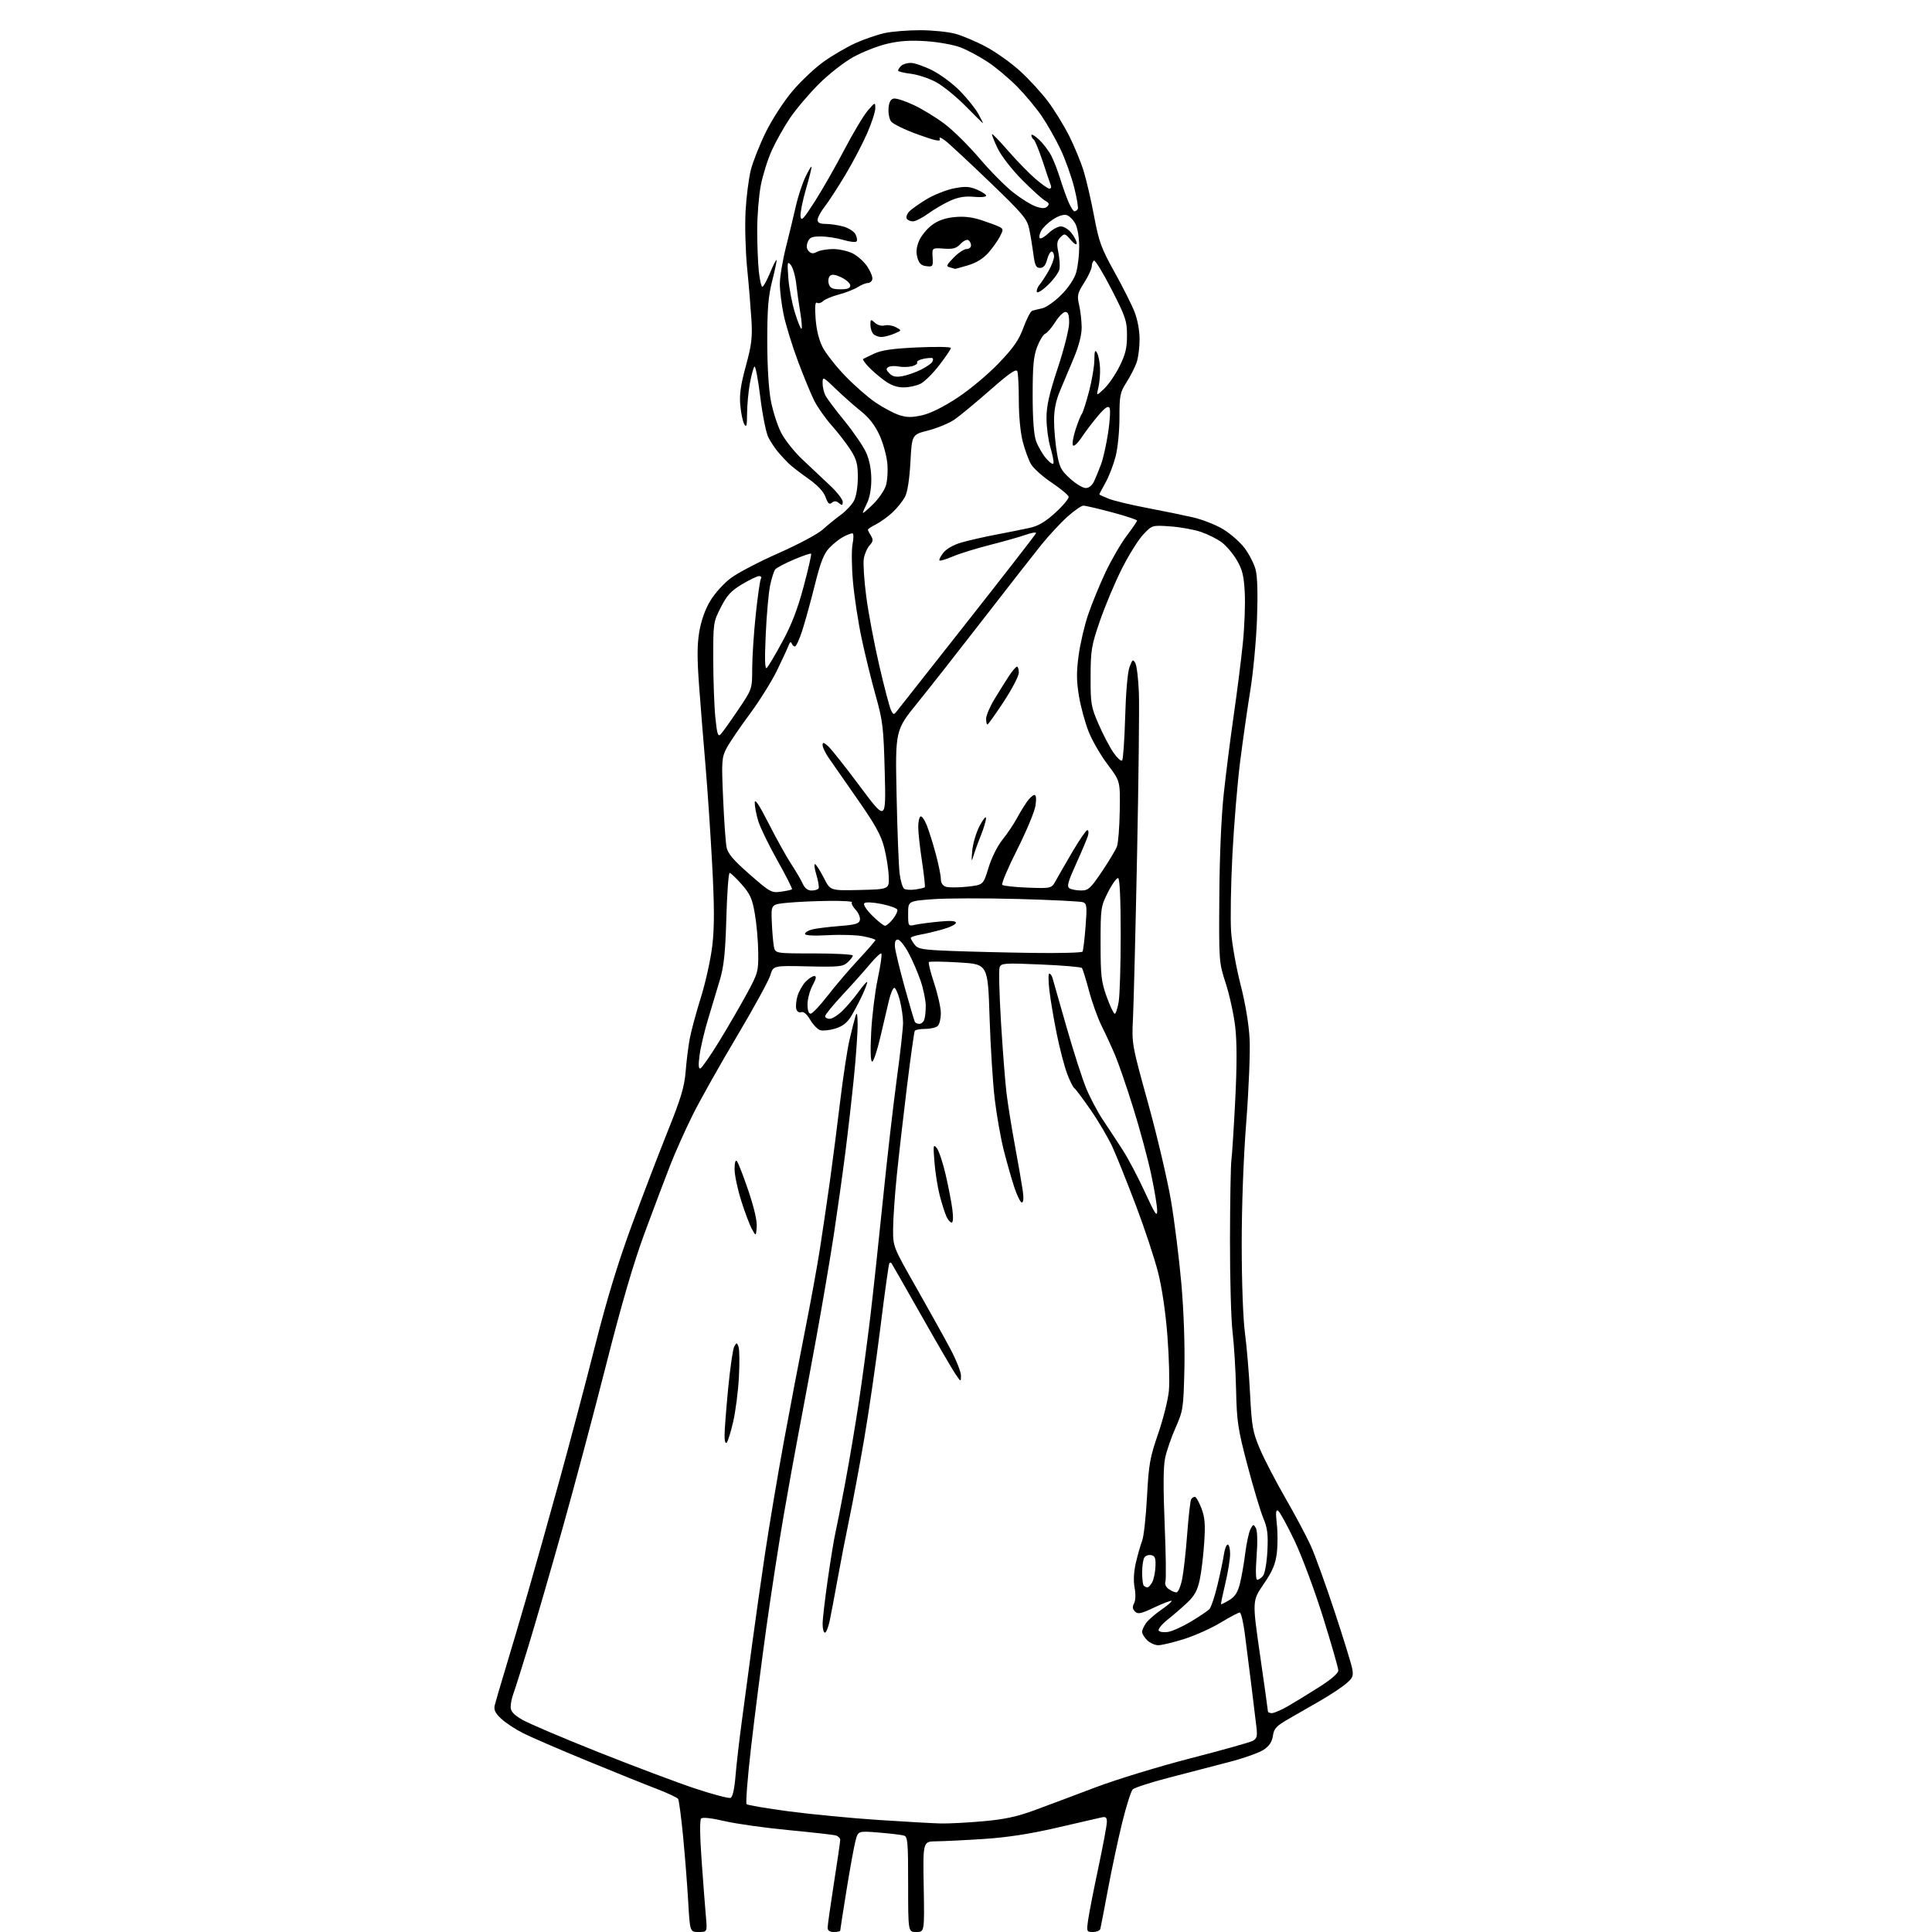 <?xml version="1.0" encoding="UTF-8" standalone="no"?>
<svg 
  version="1.1" 
  xmlns="http://www.w3.org/2000/svg" 
  xmlns:xlink="http://www.w3.org/1999/xlink" 
  xmlns:svg="http://www.w3.org/2000/svg"
  xmlns:rdf="http://www.w3.org/1999/02/22-rdf-syntax-ns#"
  xmlns:cc="http://creativecommons.org/ns#"
  xmlns:dc="http://purl.org/dc/elements/1.1/"
  viewBox="0 0 768 768"
  width="768"
  height="768"
>
<style>svg {background-color: white; }</style>"
<path stroke="none" fill="black" fill-rule="evenodd" d="M277.71,768.00C274.26,768.00 274.26,768.00 273.56,755.75C273.17,749.01 272.25,737.33 271.52,729.80C270.78,722.26 269.90,715.65 269.57,715.11C269.24,714.57 265.26,712.71 260.73,710.98C256.20,709.25 243.72,704.21 233.00,699.80C222.28,695.38 211.00,690.51 207.95,688.97C204.89,687.43 200.98,684.85 199.25,683.23C196.87,681.01 196.24,679.72 196.66,677.90C196.97,676.58 198.93,669.88 201.02,663.00C203.11,656.12 207.09,642.62 209.87,633.00C212.65,623.38 218.28,603.35 222.38,588.50C226.48,573.65 232.85,549.58 236.54,535.00C241.21,516.53 245.64,501.99 251.16,487.00C255.51,475.18 261.97,458.30 265.51,449.49C270.69,436.60 272.06,432.02 272.55,425.99C272.88,421.87 273.60,416.02 274.16,413.00C274.71,409.98 276.72,402.55 278.61,396.50C280.51,390.45 282.56,381.09 283.18,375.70C284.01,368.38 283.99,360.29 283.10,343.70C282.45,331.49 281.26,313.85 280.46,304.50C279.66,295.15 278.51,280.87 277.91,272.77C277.09,261.72 277.10,256.31 277.98,251.10C278.73,246.69 280.31,242.22 282.33,238.86C284.07,235.95 287.73,231.89 290.45,229.84C293.17,227.78 301.72,223.31 309.45,219.90C317.18,216.49 325.07,212.28 327.00,210.54C328.93,208.80 332.19,206.15 334.25,204.64C336.31,203.13 338.68,200.59 339.50,199.00C340.37,197.31 341.00,193.44 341.00,189.75C341.00,184.48 340.51,182.62 338.15,178.90C336.58,176.43 333.21,172.05 330.65,169.17C328.09,166.29 324.94,161.81 323.64,159.22C322.35,156.62 319.43,149.55 317.17,143.50C314.91,137.45 312.37,129.21 311.53,125.18C310.69,121.16 310.00,115.62 310.00,112.87C310.00,110.12 311.10,103.51 312.44,98.18C313.79,92.86 315.55,85.53 316.37,81.90C317.18,78.28 318.84,73.20 320.05,70.62C321.26,68.03 322.40,66.07 322.58,66.24C322.75,66.42 321.78,70.37 320.42,75.03C319.06,79.69 318.07,84.62 318.22,86.00C318.46,88.11 319.33,87.20 323.90,80.08C326.86,75.45 332.13,66.22 335.60,59.58C339.08,52.94 343.27,45.92 344.92,44.00C347.86,40.57 347.92,40.55 347.95,43.00C347.96,44.38 346.50,48.89 344.69,53.03C342.88,57.17 338.98,64.60 336.03,69.53C333.08,74.46 329.39,80.14 327.83,82.14C326.27,84.15 325.00,86.51 325.00,87.39C325.00,88.54 325.93,89.00 328.25,89.01C330.04,89.01 333.18,89.48 335.24,90.05C337.29,90.62 339.45,91.98 340.03,93.06C340.62,94.15 340.85,95.44 340.55,95.92C340.25,96.41 337.91,96.17 335.34,95.40C332.78,94.63 328.71,94.00 326.31,94.00C322.70,94.00 321.78,94.39 321.07,96.25C320.48,97.77 320.62,98.94 321.48,99.85C322.46,100.87 323.26,100.93 324.82,100.10C325.95,99.49 328.81,99.00 331.18,99.00C333.56,99.00 337.07,99.79 338.98,100.75C340.89,101.71 343.50,104.05 344.76,105.95C346.03,107.85 346.94,110.10 346.77,110.95C346.61,111.80 345.80,112.50 344.99,112.50C344.17,112.50 342.38,113.23 341.00,114.12C339.62,115.00 336.25,116.33 333.50,117.06C330.75,117.79 327.90,118.98 327.17,119.70C326.44,120.43 325.36,120.72 324.77,120.36C324.04,119.91 323.87,121.87 324.21,126.60C324.52,131.01 325.53,135.13 327.00,138.00C328.26,140.47 332.27,145.59 335.90,149.36C339.53,153.14 344.98,157.91 348.00,159.97C351.02,162.02 355.25,164.28 357.40,164.98C360.46,165.98 362.42,166.00 366.55,165.08C369.89,164.33 375.01,161.79 380.66,158.07C385.59,154.81 392.85,148.74 397.03,144.36C402.96,138.16 405.04,135.15 406.85,130.18C408.12,126.72 409.68,123.72 410.33,123.52C410.97,123.33 412.78,122.89 414.34,122.54C415.90,122.20 419.29,119.80 421.87,117.21C424.72,114.35 427.03,110.89 427.78,108.38C428.45,106.12 429.00,101.49 429.00,98.08C429.00,94.56 428.36,90.66 427.51,89.02C426.69,87.44 425.14,85.86 424.07,85.52C422.86,85.14 420.78,85.78 418.60,87.20C416.66,88.47 414.54,90.51 413.87,91.75C413.21,92.99 412.97,94.30 413.34,94.68C413.72,95.05 415.28,94.15 416.82,92.68C418.35,91.20 420.56,90.00 421.73,90.00C422.90,90.00 424.79,91.19 425.93,92.63C427.07,94.08 428.00,95.91 428.00,96.69C428.00,97.54 427.05,97.01 425.63,95.36C423.39,92.76 423.16,92.70 421.55,94.31C420.16,95.70 420.00,96.81 420.70,100.26C421.17,102.59 421.39,105.55 421.19,106.83C421.00,108.11 418.98,110.96 416.70,113.17C414.41,115.40 412.39,116.68 412.18,116.04C411.97,115.40 412.44,114.12 413.23,113.19C414.01,112.26 415.63,109.79 416.83,107.69C418.02,105.60 419.00,103.01 419.00,101.94C419.00,100.87 418.56,100.00 418.03,100.00C417.49,100.00 416.68,101.46 416.22,103.25C415.63,105.51 414.78,106.50 413.44,106.50C411.84,106.50 411.37,105.53 410.79,101.00C410.39,97.97 409.65,93.48 409.13,91.02C408.28,86.99 406.69,85.10 393.34,72.26C385.18,64.42 377.27,57.07 375.76,55.93C373.87,54.52 373.19,54.33 373.58,55.34C373.99,56.41 371.63,55.90 364.83,53.44C359.71,51.59 354.94,49.27 354.22,48.28C353.50,47.30 353.04,44.93 353.21,43.01C353.41,40.60 354.05,39.41 355.28,39.18C356.26,38.99 359.86,40.16 363.28,41.78C366.70,43.39 372.24,46.78 375.58,49.32C378.93,51.85 385.13,57.99 389.37,62.97C393.60,67.95 399.64,74.04 402.78,76.51C405.93,78.98 410.00,81.50 411.84,82.11C414.34,82.94 415.48,82.92 416.34,82.05C417.22,81.16 417.02,80.62 415.50,79.81C414.40,79.22 410.27,75.49 406.32,71.52C402.18,67.35 398.06,62.05 396.58,58.97C395.17,56.05 394.17,53.50 394.35,53.32C394.54,53.13 397.43,56.13 400.78,59.99C404.13,63.84 408.95,68.80 411.50,71.00C414.04,73.20 416.59,75.00 417.17,75.00C417.74,75.00 418.00,74.44 417.74,73.75C417.47,73.06 416.02,68.78 414.52,64.24C413.01,59.70 411.38,55.73 410.89,55.43C410.40,55.13 410.00,54.37 410.00,53.75C410.00,53.13 411.39,53.95 413.09,55.56C414.79,57.18 416.98,60.08 417.95,62.00C418.93,63.92 420.49,67.97 421.43,71.00C422.37,74.03 423.85,78.19 424.72,80.25C425.59,82.31 426.66,84.00 427.09,84.00C427.53,84.00 428.13,83.60 428.43,83.11C428.73,82.63 428.07,78.69 426.97,74.36C425.87,70.04 423.44,63.26 421.56,59.31C419.69,55.35 416.35,49.46 414.15,46.22C411.94,42.97 407.52,37.66 404.32,34.41C401.11,31.16 395.84,26.74 392.59,24.60C389.35,22.45 384.50,19.86 381.80,18.83C379.11,17.81 372.99,16.70 368.20,16.38C361.91,15.95 357.60,16.23 352.64,17.40C348.87,18.29 342.80,20.68 339.14,22.71C335.48,24.74 329.33,29.56 325.45,33.45C321.57,37.33 316.45,43.36 314.08,46.86C311.71,50.36 308.44,56.17 306.81,59.76C305.18,63.35 303.21,69.64 302.42,73.73C301.64,77.83 301.00,85.80 301.00,91.44C301.00,97.09 301.29,104.47 301.64,107.85C302.00,111.23 302.63,114.00 303.05,114.00C303.47,114.00 304.83,111.53 306.08,108.51C307.33,105.49 308.50,103.17 308.68,103.35C308.86,103.52 308.10,107.19 307.00,111.49C305.40,117.75 305.00,122.59 305.00,135.57C305.00,145.53 305.56,154.72 306.43,159.31C307.22,163.43 309.04,169.11 310.47,171.93C311.90,174.76 315.71,179.57 318.94,182.62C322.18,185.68 327.11,190.32 329.91,192.95C332.71,195.57 335.00,198.51 335.00,199.48C335.00,200.94 334.74,201.03 333.50,200.00C332.41,199.09 331.64,199.05 330.69,199.84C329.67,200.69 329.11,200.18 328.17,197.60C327.37,195.39 325.03,192.90 321.23,190.22C318.08,188.00 314.60,185.30 313.50,184.23C312.40,183.16 310.51,181.12 309.30,179.70C308.10,178.27 306.36,175.67 305.45,173.91C304.54,172.15 303.09,164.91 302.22,157.83C301.35,150.75 300.31,145.31 299.90,145.73C299.49,146.15 298.68,149.17 298.08,152.43C297.49,155.70 296.99,161.10 296.97,164.43C296.95,169.24 296.72,170.12 295.87,168.65C295.28,167.64 294.56,164.25 294.28,161.13C293.89,156.84 294.43,153.01 296.49,145.48C298.79,137.04 299.13,134.19 298.70,127.00C298.41,122.33 297.65,113.10 296.99,106.50C296.34,99.90 296.06,89.78 296.37,84.00C296.69,78.22 297.64,70.80 298.48,67.50C299.32,64.20 302.00,57.45 304.44,52.50C306.89,47.51 311.57,40.28 314.95,36.29C318.29,32.32 323.90,27.03 327.42,24.52C330.93,22.01 336.66,18.67 340.15,17.10C343.64,15.53 348.88,13.74 351.80,13.12C354.71,12.50 361.01,12.01 365.80,12.01C370.58,12.02 376.83,12.64 379.68,13.40C382.52,14.16 388.09,16.52 392.04,18.64C395.99,20.76 402.07,25.10 405.55,28.29C409.03,31.47 413.99,36.87 416.56,40.29C419.13,43.70 422.92,49.88 425.00,54.00C427.07,58.12 429.67,64.42 430.77,68.00C431.87,71.58 433.74,79.67 434.93,86.00C436.85,96.19 437.78,98.71 443.02,108.12C446.27,113.97 449.85,121.07 450.97,123.91C452.19,127.01 453.00,131.40 453.00,134.89C453.00,138.09 452.47,142.23 451.82,144.10C451.17,145.97 449.37,149.50 447.82,151.95C445.23,156.02 445.00,157.18 445.00,165.99C445.00,171.43 444.33,178.16 443.45,181.53C442.60,184.81 440.80,189.46 439.45,191.87C438.10,194.28 437.00,196.37 437.00,196.52C437.00,196.66 438.69,197.45 440.75,198.26C442.81,199.08 449.68,200.72 456.00,201.92C462.32,203.12 470.52,204.80 474.21,205.65C477.90,206.50 483.28,208.61 486.17,210.35C489.05,212.08 492.89,215.43 494.68,217.79C496.48,220.15 498.46,223.98 499.09,226.29C499.85,229.08 500.05,235.74 499.68,246.00C499.37,254.53 498.17,267.35 497.01,274.50C495.85,281.65 494.02,294.48 492.94,303.00C491.87,311.52 490.49,328.18 489.89,340.00C489.28,351.82 489.05,365.45 489.38,370.27C489.71,375.10 491.39,384.55 493.11,391.27C495.06,398.87 496.43,407.10 496.74,413.00C497.01,418.23 496.41,433.07 495.41,446.00C494.29,460.35 493.59,479.43 493.60,495.00C493.61,509.98 494.15,524.42 494.90,530.00C495.60,535.23 496.51,546.02 496.92,554.00C497.59,567.10 497.97,569.22 500.80,575.91C502.53,579.99 507.10,588.80 510.96,595.50C514.82,602.19 519.36,610.72 521.05,614.45C522.74,618.17 526.99,629.92 530.50,640.55C534.01,651.17 537.17,661.40 537.52,663.28C538.08,666.26 537.77,667.02 535.00,669.35C533.26,670.81 528.84,673.74 525.17,675.86C521.50,677.97 515.80,681.25 512.50,683.15C507.34,686.11 506.43,687.07 506.00,690.01C505.65,692.42 504.56,694.06 502.32,695.56C500.58,696.74 494.28,698.96 488.32,700.50C482.37,702.04 471.65,704.83 464.50,706.70C457.35,708.56 450.95,710.64 450.27,711.31C449.60,711.98 447.72,717.92 446.09,724.51C444.47,731.11 441.93,743.02 440.44,751.00C438.95,758.98 437.58,766.06 437.40,766.75C437.21,767.44 435.90,768.00 434.47,768.00C431.95,768.00 431.90,767.87 432.54,763.25C432.90,760.64 434.73,751.30 436.60,742.50C438.47,733.70 440.00,725.48 440.00,724.23C440.00,722.39 439.57,722.06 437.75,722.48C436.51,722.77 428.52,724.61 420.00,726.57C409.33,729.03 400.29,730.42 391.00,731.02C383.57,731.51 375.11,731.92 372.19,731.95C366.87,732.00 366.87,732.00 367.19,750.00C367.50,768.00 367.50,768.00 364.25,768.00C361.00,768.00 361.00,768.00 361.00,749.07C361.00,731.89 360.84,730.09 359.25,729.64C358.29,729.37 353.82,728.84 349.32,728.47C341.13,727.80 341.13,727.80 340.10,731.65C339.53,733.77 337.92,742.56 336.53,751.20C335.14,759.83 334.00,767.14 334.00,767.45C334.00,767.75 332.88,768.00 331.50,768.00C329.78,768.00 329.00,767.45 329.00,766.25C329.00,765.29 330.13,757.33 331.50,748.57C332.88,739.80 334.00,732.07 334.00,731.38C334.00,730.70 333.21,729.90 332.25,729.62C331.29,729.34 322.85,728.39 313.50,727.50C304.15,726.62 292.71,725.01 288.07,723.93C282.83,722.70 279.29,722.31 278.71,722.89C278.13,723.47 278.20,729.82 278.91,739.66C279.53,748.37 280.29,758.31 280.60,761.75C281.16,768.00 281.16,768.00 277.71,768.00zM374.00,724.86C377.02,724.93 384.55,724.54 390.71,723.99C399.23,723.24 404.16,722.18 411.21,719.60C416.32,717.72 427.22,713.64 435.44,710.52C443.66,707.40 460.63,702.21 473.15,698.98C485.67,695.76 496.82,692.63 497.93,692.04C499.61,691.14 499.87,690.24 499.47,686.73C499.20,684.40 498.29,676.88 497.44,670.00C496.58,663.12 495.40,653.79 494.81,649.25C494.22,644.71 493.32,641.00 492.81,641.00C492.31,641.00 488.88,642.81 485.20,645.03C481.53,647.25 475.00,650.18 470.71,651.53C466.41,652.89 461.79,654.00 460.45,654.00C459.10,654.00 457.10,653.10 456.00,652.00C454.90,650.90 454.00,649.43 454.00,648.72C454.00,648.02 454.70,646.45 455.54,645.24C456.39,644.03 459.13,641.63 461.61,639.92C464.10,638.21 465.95,636.61 465.71,636.38C465.48,636.14 462.42,637.31 458.92,638.96C453.52,641.51 452.34,641.76 451.18,640.60C450.18,639.61 450.08,638.71 450.81,637.35C451.42,636.22 451.50,633.74 451.02,631.13C450.51,628.32 450.69,624.79 451.54,621.14C452.27,618.03 453.38,614.15 454.02,612.50C454.66,610.85 455.53,602.98 455.95,595.00C456.64,582.02 457.11,579.39 460.39,569.90C462.40,564.06 464.32,556.40 464.65,552.87C464.98,549.34 464.72,539.59 464.08,531.20C463.36,521.80 461.94,512.09 460.37,505.87C458.97,500.32 454.99,488.30 451.52,479.14C448.05,469.99 443.88,459.57 442.24,456.00C440.61,452.43 436.72,445.80 433.59,441.28C430.47,436.76 427.51,432.82 427.02,432.51C426.53,432.21 425.24,429.60 424.16,426.71C423.08,423.81 421.24,416.74 420.07,410.97C418.90,405.21 417.59,397.46 417.15,393.75C416.71,390.04 416.70,387.00 417.11,387.00C417.53,387.00 418.10,387.79 418.38,388.75C418.66,389.71 421.13,398.38 423.88,408.00C426.62,417.62 430.16,428.65 431.73,432.50C433.31,436.35 436.37,442.14 438.55,445.36C440.72,448.59 444.27,453.99 446.43,457.36C448.59,460.74 452.52,468.23 455.17,474.00C459.12,482.62 459.99,483.92 459.99,481.25C460.00,479.47 458.92,472.94 457.59,466.75C456.27,460.56 453.09,448.77 450.52,440.55C447.96,432.33 444.71,422.88 443.31,419.55C441.91,416.22 439.51,411.01 437.98,407.97C436.45,404.92 434.17,398.62 432.93,393.97C431.69,389.31 430.40,385.18 430.07,384.79C429.74,384.39 422.40,383.77 413.76,383.40C399.30,382.78 397.99,382.86 397.37,384.49C396.99,385.46 397.24,395.31 397.91,406.38C398.59,417.44 399.57,430.10 400.10,434.50C400.63,438.90 402.15,448.35 403.47,455.50C404.80,462.65 406.18,470.64 406.55,473.25C406.98,476.28 406.85,478.00 406.20,478.00C405.63,478.00 404.25,475.19 403.13,471.75C402.01,468.31 400.13,461.68 398.95,457.00C397.78,452.32 396.19,443.32 395.43,437.00C394.67,430.68 393.74,416.00 393.37,404.39C392.69,383.27 392.69,383.27 381.23,382.59C374.92,382.21 369.53,382.14 369.24,382.43C368.95,382.71 369.91,386.54 371.36,390.94C372.81,395.33 374.00,400.66 374.00,402.77C374.00,404.87 373.46,407.14 372.80,407.80C372.14,408.46 369.92,409.00 367.86,409.00C365.80,409.00 363.91,409.34 363.65,409.76C363.39,410.18 362.01,419.99 360.58,431.55C359.15,443.12 357.32,459.09 356.51,467.04C355.70,474.99 355.03,484.67 355.02,488.55C355.00,495.61 355.00,495.61 364.35,512.05C369.49,521.10 375.57,532.03 377.85,536.34C380.13,540.64 382.00,545.36 382.00,546.82C382.00,549.44 381.98,549.43 379.66,545.98C378.38,544.07 372.23,533.50 366.00,522.50C359.77,511.50 354.52,502.31 354.34,502.08C354.15,501.85 353.79,501.87 353.54,502.13C353.29,502.38 351.69,513.82 349.99,527.54C348.28,541.27 345.38,561.27 343.53,572.00C341.68,582.73 339.04,596.90 337.66,603.50C336.28,610.10 334.18,620.90 332.99,627.50C331.80,634.10 330.38,641.64 329.83,644.25C329.28,646.86 328.42,649.00 327.92,649.00C327.41,649.00 327.00,647.45 327.00,645.55C327.00,643.65 327.93,635.66 329.06,627.80C330.19,619.93 331.53,611.70 332.05,609.50C332.56,607.30 334.33,598.30 335.98,589.50C337.63,580.70 340.09,566.08 341.45,557.00C342.81,547.92 344.85,532.74 345.98,523.25C347.11,513.76 349.36,492.83 350.99,476.75C352.62,460.66 355.09,439.18 356.47,429.00C357.86,418.82 358.99,408.70 358.98,406.50C358.97,404.30 358.38,400.25 357.67,397.50C356.95,394.75 355.96,392.59 355.45,392.69C354.94,392.79 354.01,395.04 353.37,397.69C352.73,400.34 351.19,406.89 349.95,412.25C348.71,417.61 347.24,422.00 346.70,422.00C346.06,422.00 345.92,417.77 346.31,410.25C346.65,403.79 347.82,394.25 348.92,389.05C350.03,383.85 350.67,379.35 350.35,379.05C350.03,378.75 347.91,380.73 345.64,383.47C343.36,386.20 338.46,391.69 334.75,395.66C331.04,399.64 328.00,403.37 328.00,403.95C328.00,404.53 328.81,405.00 329.81,405.00C330.81,405.00 333.09,403.56 334.89,401.81C336.68,400.05 339.55,396.67 341.25,394.31C342.95,391.94 344.50,390.16 344.69,390.36C344.88,390.55 344.02,392.91 342.77,395.60C341.51,398.30 339.49,402.11 338.27,404.09C336.69,406.63 334.86,408.02 331.98,408.89C329.74,409.56 327.06,409.84 326.03,409.51C324.99,409.18 323.20,407.31 322.05,405.36C320.72,403.11 319.43,402.01 318.53,402.35C317.71,402.66 316.87,402.16 316.56,401.18C316.26,400.23 316.45,397.93 316.98,396.07C317.52,394.20 318.94,391.63 320.15,390.34C321.36,389.05 322.95,388.00 323.68,388.00C324.66,388.00 324.48,388.97 323.00,391.74C321.90,393.79 321.00,397.16 321.00,399.24C321.00,401.60 321.46,402.99 322.25,402.96C322.94,402.94 325.98,399.72 329.00,395.81C332.02,391.90 337.54,385.44 341.25,381.46C344.96,377.47 348.00,373.98 348.00,373.69C348.00,373.40 345.86,372.73 343.25,372.21C340.64,371.68 334.34,371.47 329.25,371.75C323.34,372.06 320.00,371.88 320.00,371.23C320.00,370.67 321.24,369.89 322.75,369.49C324.26,369.09 329.10,368.48 333.49,368.13C340.16,367.60 341.54,367.20 341.83,365.66C342.02,364.65 341.24,362.82 340.08,361.59C338.93,360.36 338.29,359.05 338.66,358.68C339.03,358.30 334.87,358.05 329.42,358.12C323.96,358.18 316.57,358.52 313.00,358.87C306.50,359.50 306.50,359.50 306.80,366.50C306.96,370.35 307.34,374.74 307.63,376.25C308.16,379.00 308.16,379.00 323.58,379.00C332.06,379.00 339.00,379.38 339.00,379.85C339.00,380.31 338.06,381.54 336.92,382.57C335.05,384.26 333.41,384.43 321.10,384.15C307.37,383.83 307.37,383.83 306.21,387.70C305.57,389.83 299.57,400.77 292.88,412.03C286.18,423.29 278.34,437.23 275.46,443.00C272.58,448.77 268.55,457.77 266.49,463.00C264.44,468.23 259.86,480.38 256.30,490.00C251.82,502.12 247.11,518.25 240.95,542.50C236.06,561.75 228.27,591.00 223.63,607.50C218.99,624.00 212.91,644.97 210.13,654.11C207.34,663.24 204.60,671.93 204.03,673.42C203.46,674.91 203.00,677.21 203.00,678.52C203.00,680.31 204.16,681.60 207.56,683.59C210.07,685.06 223.69,690.86 237.81,696.48C251.94,702.10 269.25,708.61 276.28,710.95C283.31,713.28 289.66,714.96 290.38,714.68C291.24,714.35 291.94,711.28 292.39,705.84C292.77,701.25 293.93,691.20 294.98,683.50C296.02,675.80 297.83,662.30 299.00,653.50C300.17,644.70 302.48,628.50 304.12,617.50C305.77,606.50 309.13,586.48 311.60,573.00C314.07,559.52 317.86,539.65 320.02,528.83C322.18,518.01 324.85,503.39 325.95,496.33C327.04,489.27 328.82,477.20 329.90,469.50C330.97,461.80 332.80,447.62 333.95,438.00C335.11,428.38 336.78,417.35 337.66,413.50C338.54,409.65 339.62,405.38 340.05,404.00C340.65,402.10 340.86,402.85 340.92,407.11C340.96,410.20 340.31,419.65 339.46,428.11C338.61,436.57 337.05,450.25 335.99,458.50C334.94,466.75 332.91,481.15 331.50,490.50C330.08,499.85 326.91,518.52 324.45,532.00C321.98,545.48 318.84,562.35 317.47,569.50C316.09,576.65 313.41,591.50 311.51,602.50C309.60,613.50 306.48,633.75 304.57,647.50C302.66,661.25 299.96,682.39 298.57,694.47C297.18,706.56 296.37,716.77 296.78,717.18C297.18,717.58 304.70,718.86 313.50,720.03C322.30,721.20 338.27,722.74 349.00,723.45C359.73,724.16 370.98,724.79 374.00,724.86zM505.57,681.00C506.44,681.00 509.25,679.79 511.82,678.32C514.39,676.84 519.99,673.42 524.25,670.72C529.11,667.64 532.00,665.15 532.00,664.05C532.00,663.08 529.27,653.56 525.94,642.90C522.59,632.18 517.50,618.53 514.57,612.39C511.64,606.27 508.72,600.94 508.06,600.54C507.17,599.99 507.05,601.31 507.56,605.84C507.94,609.17 507.93,614.41 507.54,617.49C507.00,621.83 505.82,624.60 502.31,629.72C497.78,636.35 497.78,636.35 500.89,657.92C502.61,669.79 504.01,679.84 504.01,680.25C504.00,680.66 504.71,681.00 505.57,681.00zM464.38,648.70C466.09,648.42 470.20,646.55 473.50,644.56C476.80,642.56 480.05,640.37 480.73,639.69C481.41,639.01 482.88,634.64 483.99,629.98C485.10,625.32 486.26,619.81 486.55,617.75C486.85,615.69 487.52,614.00 488.05,614.00C488.57,614.00 489.00,615.69 488.99,617.75C488.99,619.81 488.12,625.10 487.07,629.50C486.02,633.89 485.26,637.59 485.38,637.71C485.49,637.83 486.97,637.09 488.65,636.07C490.92,634.69 492.02,632.99 492.89,629.52C493.54,626.95 494.49,621.49 495.01,617.39C495.53,613.30 496.47,608.99 497.10,607.81C498.16,605.83 498.31,605.80 499.23,607.45C499.83,608.53 499.95,612.89 499.52,618.61C499.08,624.50 499.18,628.00 499.78,628.00C500.32,628.00 501.34,627.29 502.06,626.43C502.80,625.53 503.55,621.31 503.80,616.63C504.15,609.92 503.85,607.49 502.17,603.45C501.04,600.73 498.21,591.30 495.89,582.50C492.07,568.00 491.65,565.19 491.36,552.50C491.19,544.80 490.56,534.45 489.96,529.50C489.37,524.55 488.91,507.98 488.94,492.68C488.97,477.38 489.22,463.20 489.50,461.18C489.77,459.16 490.46,448.44 491.02,437.37C491.71,423.79 491.72,414.34 491.04,408.35C490.49,403.46 488.79,395.65 487.28,390.98C484.54,382.54 484.53,382.37 484.70,356.36C484.80,340.39 485.49,324.45 486.48,315.36C487.36,307.19 489.16,293.07 490.47,284.00C491.78,274.93 493.39,262.18 494.05,255.68C494.71,249.17 495.05,240.13 494.81,235.58C494.46,228.89 493.86,226.43 491.67,222.69C490.17,220.15 487.50,216.97 485.73,215.64C483.95,214.30 480.25,212.43 477.50,211.48C474.75,210.53 469.23,209.53 465.24,209.25C457.99,208.74 457.99,208.74 454.44,212.50C452.48,214.57 448.63,220.75 445.88,226.24C443.12,231.73 439.23,241.01 437.22,246.86C433.86,256.65 433.56,258.42 433.53,269.00C433.50,279.78 433.70,280.96 436.71,287.89C438.48,291.96 441.14,297.04 442.63,299.18C444.11,301.32 445.66,302.72 446.06,302.29C446.47,301.85 447.01,294.07 447.27,285.00C447.54,275.19 448.25,267.13 449.01,265.13C450.15,262.11 450.39,261.95 451.31,263.60C451.88,264.61 452.52,269.96 452.73,275.47C452.94,280.99 452.61,310.02 452.00,340.00C451.39,369.98 450.66,399.11 450.38,404.74C449.87,414.95 449.89,415.06 456.44,438.74C460.05,451.81 464.14,469.25 465.53,477.50C466.92,485.75 468.76,500.60 469.63,510.50C470.57,521.30 471.04,534.90 470.81,544.50C470.44,559.82 470.29,560.80 467.32,567.50C465.61,571.35 463.73,576.80 463.15,579.60C462.42,583.09 462.37,591.45 462.97,605.95C463.46,617.63 463.60,627.88 463.27,628.74C462.93,629.64 463.45,630.86 464.53,631.64C465.55,632.39 466.94,633.00 467.62,633.00C468.31,633.00 469.32,630.68 469.92,627.75C470.50,624.86 471.41,616.76 471.93,609.74C472.46,602.73 473.17,596.54 473.50,595.99C473.84,595.45 474.50,595.00 474.98,595.00C475.45,595.00 476.61,597.04 477.57,599.53C478.96,603.17 479.18,605.88 478.69,613.28C478.36,618.35 477.56,624.98 476.91,628.00C476.01,632.19 474.85,634.33 472.04,637.00C470.01,638.92 466.46,641.99 464.16,643.82C461.85,645.65 460.26,647.61 460.61,648.18C460.96,648.75 462.66,648.99 464.38,648.70zM456.13,631.00C456.57,631.00 457.43,630.07 458.03,628.94C458.64,627.81 459.22,625.01 459.32,622.73C459.46,619.38 459.13,618.50 457.62,618.19C456.59,617.98 455.36,618.41 454.89,619.15C454.42,619.89 454.02,622.56 454.02,625.08C454.01,627.60 454.30,629.97 454.67,630.33C455.03,630.70 455.69,631.00 456.13,631.00zM288.89,573.45C288.36,574.02 288.01,572.81 288.02,570.45C288.03,568.28 288.69,559.86 289.47,551.75C290.26,543.63 291.34,536.21 291.88,535.25C292.81,533.60 292.91,533.60 293.57,535.33C293.96,536.34 294.03,541.74 293.73,547.33C293.44,552.93 292.42,560.88 291.49,565.00C290.55,569.12 289.38,572.93 288.89,573.45zM300.81,487.76C300.50,491.50 300.50,491.50 298.86,488.50C297.96,486.85 296.05,481.76 294.61,477.20C293.18,472.63 292.00,467.03 292.00,464.75C292.00,462.24 292.36,460.97 292.91,461.55C293.41,462.07 295.46,467.34 297.47,473.26C299.78,480.08 301.01,485.40 300.81,487.76zM378.29,486.00C377.76,486.00 376.81,484.89 376.20,483.53C375.58,482.17 374.39,478.44 373.56,475.24C372.73,472.03 371.78,466.06 371.46,461.96C370.92,455.20 371.00,454.67 372.37,456.36C373.21,457.39 374.79,462.11 375.89,466.86C377.00,471.61 378.21,477.86 378.58,480.75C378.99,483.94 378.88,486.00 378.29,486.00zM278.41,424.71C279.01,424.52 282.31,419.78 285.75,414.18C289.18,408.58 294.13,400.06 296.75,395.25C301.34,386.80 301.50,386.23 301.41,378.50C301.36,374.10 300.76,367.26 300.07,363.30C299.03,357.21 298.21,355.39 294.83,351.55C292.63,349.05 290.47,347.00 290.04,347.00C289.60,347.00 289.02,354.99 288.74,364.75C288.34,378.63 287.78,384.03 286.17,389.50C285.03,393.35 282.94,400.32 281.51,405.00C280.08,409.68 278.55,416.10 278.12,419.28C277.56,423.32 277.65,424.95 278.41,424.71zM365.45,407.00C366.19,407.00 367.06,406.29 367.39,405.42C367.73,404.55 368.00,402.06 368.00,399.89C368.00,397.71 367.10,393.26 365.99,389.98C364.89,386.71 362.71,381.66 361.14,378.76C359.58,375.87 357.67,373.50 356.90,373.50C355.95,373.50 355.59,374.46 355.77,376.50C355.92,378.15 357.66,385.35 359.64,392.50C361.62,399.65 363.44,405.84 363.68,406.25C363.92,406.66 364.72,407.00 365.45,407.00zM443.12,403.00C443.54,403.00 444.24,400.86 444.69,398.25C445.13,395.64 445.50,383.60 445.50,371.50C445.50,357.79 445.12,349.34 444.50,349.07C443.95,348.84 442.15,351.31 440.50,354.57C437.58,360.35 437.50,360.87 437.50,375.00C437.50,387.85 437.78,390.27 439.93,396.25C441.27,399.96 442.71,403.00 443.12,403.00zM410.67,378.80C421.21,378.95 430.06,378.72 430.33,378.28C430.59,377.85 431.13,373.40 431.52,368.40C432.15,360.40 432.03,359.23 430.55,358.66C429.63,358.30 417.99,357.72 404.69,357.36C391.38,357.00 376.11,357.04 370.75,357.45C361.00,358.19 361.00,358.19 361.00,363.21C361.00,368.17 361.03,368.23 363.75,367.62C365.26,367.28 369.54,366.72 373.25,366.36C377.94,365.91 380.00,366.05 380.00,366.83C380.00,367.44 377.64,368.61 374.75,369.42C371.86,370.24 367.81,371.20 365.75,371.56C363.69,371.93 362.01,372.51 362.03,372.86C362.05,373.21 362.74,374.40 363.57,375.50C364.91,377.27 366.60,377.56 378.29,378.02C385.56,378.30 400.13,378.66 410.67,378.80zM351.81,368.00C352.38,368.00 353.80,366.80 354.95,365.33C356.11,363.86 356.90,362.19 356.70,361.61C356.51,361.03 353.68,360.01 350.43,359.35C346.99,358.66 344.12,358.52 343.59,359.03C343.05,359.56 344.33,361.57 346.72,363.96C348.95,366.18 351.23,368.00 351.81,368.00zM310.46,354.46C312.64,354.16 314.61,353.73 314.83,353.50C315.05,353.28 312.44,348.11 309.01,342.02C305.59,335.93 302.16,328.86 301.39,326.32C300.63,323.77 300.01,320.52 300.02,319.09C300.03,317.29 301.73,319.84 305.63,327.50C308.72,333.55 312.72,340.75 314.54,343.50C316.35,346.25 318.40,349.74 319.08,351.25C319.91,353.08 321.08,354.00 322.60,354.00C323.86,354.00 325.11,353.63 325.39,353.17C325.68,352.71 325.27,350.22 324.49,347.63C323.71,345.05 323.52,343.20 324.06,343.53C324.60,343.87 326.17,346.37 327.55,349.10C330.07,354.06 330.07,354.06 341.78,353.78C353.50,353.50 353.50,353.50 353.28,348.28C353.17,345.41 352.34,340.23 351.45,336.78C350.18,331.89 347.80,327.62 340.72,317.50C335.71,310.35 330.57,302.97 329.31,301.11C328.04,299.25 327.00,297.04 327.00,296.21C327.00,294.97 327.40,295.04 329.17,296.60C330.36,297.64 336.03,304.80 341.77,312.50C352.21,326.50 352.21,326.50 351.70,307.00C351.23,289.11 350.93,286.59 348.09,276.50C346.39,270.45 343.89,260.27 342.53,253.88C341.17,247.49 339.62,237.37 339.08,231.38C338.53,225.34 338.46,218.61 338.91,216.25C339.39,213.75 339.35,212.00 338.82,212.00C338.31,212.00 336.69,212.63 335.20,213.41C333.72,214.19 331.23,216.16 329.67,217.80C327.47,220.12 326.18,223.41 323.88,232.64C322.25,239.16 320.00,247.31 318.88,250.75C317.76,254.19 316.46,257.00 316.00,257.00C315.54,257.00 314.96,256.44 314.70,255.75C314.41,254.96 313.96,255.24 313.50,256.50C313.10,257.60 311.02,262.10 308.88,266.50C306.74,270.90 301.81,278.77 297.93,284.00C294.04,289.23 289.94,295.28 288.81,297.45C286.88,301.15 286.80,302.44 287.45,317.47C287.84,326.31 288.46,335.02 288.83,336.84C289.34,339.34 291.57,341.95 298.00,347.58C306.13,354.69 306.67,354.99 310.46,354.46zM363.87,353.58C365.73,353.31 367.42,352.92 367.62,352.71C367.83,352.50 367.33,347.87 366.51,342.42C365.68,336.96 365.01,330.84 365.01,328.81C365.00,326.78 365.40,324.87 365.89,324.57C366.39,324.26 367.51,325.82 368.40,328.03C369.28,330.24 370.90,335.40 372.00,339.51C373.10,343.61 374.00,348.07 374.00,349.41C374.00,351.00 374.72,352.09 376.03,352.51C377.14,352.86 380.94,352.84 384.46,352.47C390.87,351.78 390.87,351.78 392.94,344.96C394.14,341.03 396.48,336.30 398.48,333.82C400.38,331.44 402.91,327.70 404.10,325.50C405.29,323.30 407.13,320.26 408.20,318.75C409.26,317.24 410.61,316.00 411.20,316.00C411.87,316.00 412.03,317.53 411.63,320.25C411.28,322.59 408.00,330.46 404.33,337.74C400.66,345.03 397.99,351.33 398.41,351.74C398.82,352.16 403.40,352.66 408.57,352.85C417.98,353.19 417.98,353.19 419.74,349.99C420.71,348.23 423.72,343.01 426.43,338.39C429.14,333.78 431.75,330.00 432.24,330.00C432.73,330.00 432.84,331.01 432.47,332.25C432.10,333.49 429.99,338.49 427.78,343.36C424.53,350.52 424.01,352.40 425.12,353.10C425.88,353.58 427.95,353.98 429.72,353.98C432.61,354.00 433.45,353.25 437.99,346.52C440.76,342.41 443.46,337.91 443.99,336.54C444.51,335.16 445.02,328.74 445.12,322.27C445.30,310.50 445.30,310.50 440.33,303.94C437.60,300.33 434.20,294.48 432.79,290.94C431.37,287.40 429.63,281.03 428.92,276.79C427.91,270.78 427.87,267.22 428.76,260.62C429.38,255.96 431.09,248.63 432.55,244.33C434.01,240.02 437.12,232.45 439.45,227.50C441.79,222.55 445.57,216.04 447.85,213.03C450.13,210.02 452.00,207.28 452.00,206.94C452.00,206.60 447.53,205.13 442.07,203.66C436.60,202.20 431.48,201.00 430.67,201.00C429.87,201.00 426.98,203.01 424.25,205.46C421.52,207.92 416.83,212.98 413.83,216.71C410.82,220.45 400.53,233.62 390.95,246.00C381.37,258.38 369.56,273.41 364.70,279.41C355.87,290.31 355.87,290.31 356.41,316.20C356.70,330.44 357.25,344.43 357.62,347.29C357.99,350.16 358.79,352.85 359.40,353.29C360.00,353.72 362.02,353.85 363.87,353.58zM386.88,340.50C386.22,342.83 386.13,342.35 386.46,338.32C386.70,335.47 388.02,330.97 389.40,328.32C390.78,325.67 391.93,324.27 391.95,325.21C391.98,326.16 391.04,329.31 389.87,332.21C388.69,335.12 387.35,338.85 386.88,340.50zM286.50,291.87C287.22,291.12 290.32,286.77 293.40,282.21C299.00,273.92 299.00,273.92 299.01,265.71C299.02,261.20 299.65,251.56 300.42,244.30C301.19,237.05 302.11,230.63 302.47,230.05C302.82,229.47 302.51,229.00 301.76,229.00C301.02,229.00 297.97,230.46 294.98,232.25C290.60,234.87 288.97,236.64 286.53,241.44C283.55,247.28 283.50,247.61 283.53,262.44C283.55,270.72 283.93,281.04 284.38,285.37C285.05,291.89 285.42,293.00 286.50,291.87zM392.52,288.00C392.23,288.00 392.00,286.96 392.00,285.69C392.00,284.42 393.49,280.93 395.30,277.94C397.12,274.95 399.70,270.82 401.05,268.76C402.40,266.71 403.84,265.02 404.25,265.01C404.66,265.01 405.00,266.08 405.00,267.39C405.00,268.71 402.31,273.88 399.02,278.89C395.73,283.90 392.80,288.00 392.52,288.00zM356.87,282.24C357.77,281.10 370.43,265.03 385.00,246.54C399.57,228.04 411.65,212.49 411.83,211.97C412.01,211.46 410.21,211.72 407.83,212.56C405.45,213.40 399.00,215.23 393.50,216.63C388.00,218.02 381.35,220.09 378.72,221.22C376.09,222.35 373.72,223.05 373.46,222.79C373.19,222.52 373.89,221.14 375.01,219.72C376.25,218.14 379.08,216.54 382.27,215.63C385.15,214.80 391.32,213.40 396.00,212.51C400.68,211.62 406.65,210.42 409.29,209.84C412.81,209.06 415.53,207.45 419.58,203.75C422.61,200.98 424.96,198.15 424.80,197.45C424.63,196.75 421.59,194.23 418.03,191.84C414.47,189.45 410.78,186.15 409.83,184.50C408.88,182.84 407.40,178.81 406.55,175.54C405.64,172.04 405.00,165.37 405.00,159.37C405.00,153.76 404.73,148.47 404.41,147.62C403.96,146.46 401.30,148.29 393.52,155.12C387.86,160.09 381.49,165.35 379.37,166.81C377.24,168.26 372.57,170.20 369.00,171.11C362.50,172.76 362.50,172.76 361.91,183.63C361.53,190.55 360.75,195.59 359.75,197.50C358.88,199.15 356.67,201.91 354.84,203.64C353.00,205.36 350.04,207.51 348.25,208.41C346.46,209.31 345.00,210.27 345.00,210.54C345.00,210.81 345.54,211.90 346.21,212.96C347.19,214.54 347.09,215.24 345.66,216.82C344.70,217.88 343.67,220.27 343.37,222.13C343.07,223.98 343.51,230.74 344.35,237.14C345.18,243.55 347.52,255.92 349.54,264.64C351.56,273.36 353.67,281.36 354.23,282.41C355.22,284.28 355.29,284.27 356.87,282.24zM304.82,265.50C305.41,264.95 308.20,260.26 311.01,255.07C314.68,248.33 317.09,242.06 319.48,233.07C321.32,226.16 322.65,220.32 322.43,220.10C322.20,219.87 319.11,220.93 315.56,222.44C312.00,223.95 308.67,225.71 308.16,226.34C307.65,226.98 306.74,229.85 306.13,232.73C305.53,235.60 304.74,244.38 304.39,252.23C303.93,262.38 304.06,266.21 304.82,265.50zM346.98,200.52C349.18,198.38 351.48,195.07 352.11,193.17C352.74,191.26 353.01,187.20 352.72,184.10C352.42,181.02 351.00,175.96 349.56,172.85C347.81,169.06 345.39,165.95 342.22,163.44C339.62,161.37 335.14,157.40 332.25,154.62C327.05,149.62 327.00,149.60 327.00,152.35C327.00,153.88 327.53,156.11 328.17,157.32C328.81,158.52 332.25,163.09 335.82,167.47C339.39,171.85 343.21,177.47 344.33,179.97C345.62,182.87 346.35,186.67 346.36,190.52C346.37,194.19 345.72,197.86 344.69,199.92C343.76,201.79 343.00,203.55 343.00,203.86C343.00,204.16 344.79,202.66 346.98,200.52zM431.59,194.00C432.90,194.00 434.16,192.97 434.95,191.25C435.65,189.74 436.89,186.70 437.71,184.50C438.53,182.30 439.78,176.68 440.50,172.00C441.22,167.32 441.47,162.90 441.06,162.16C440.52,161.18 439.31,161.99 436.59,165.16C434.54,167.55 431.59,171.43 430.02,173.79C428.40,176.23 426.89,177.62 426.51,177.02C426.15,176.43 426.62,173.60 427.56,170.73C428.50,167.85 429.62,165.05 430.06,164.49C430.49,163.93 431.78,159.91 432.92,155.55C434.07,151.19 435.01,145.57 435.03,143.06C435.05,139.49 435.28,138.88 436.08,140.24C436.64,141.20 437.18,143.90 437.28,146.24C437.39,148.58 437.09,152.07 436.63,154.00C435.78,157.50 435.78,157.50 438.92,154.53C440.65,152.90 443.40,148.89 445.03,145.62C447.38,140.91 448.00,138.37 448.00,133.35C448.00,127.56 447.47,125.99 441.86,115.04C438.48,108.45 435.33,103.30 434.86,103.59C434.39,103.88 434.00,104.90 434.00,105.86C434.00,106.82 432.65,109.74 431.00,112.34C428.28,116.63 428.09,117.45 428.98,121.28C429.51,123.60 429.96,127.59 429.98,130.15C429.99,133.12 428.89,137.43 426.92,142.15C425.22,146.19 422.75,152.08 421.42,155.23C419.74,159.20 419.00,162.85 419.00,167.11C419.00,170.50 419.51,176.25 420.12,179.88C421.11,185.72 421.73,186.94 425.37,190.25C427.64,192.31 430.44,194.00 431.59,194.00zM418.76,184.21C418.96,183.62 418.42,180.78 417.56,177.89C416.70,175.00 416.00,169.76 416.00,166.23C416.00,161.33 417.05,156.65 420.50,146.23C423.03,138.57 425.00,130.74 425.00,128.31C425.00,125.16 424.60,124.00 423.51,124.00C422.69,124.00 420.88,125.82 419.47,128.05C418.06,130.27 416.28,132.34 415.51,132.64C414.73,132.93 413.29,135.27 412.30,137.84C410.86,141.56 410.50,145.43 410.50,157.00C410.50,166.55 410.96,172.79 411.84,175.28C412.57,177.35 414.35,180.45 415.79,182.16C417.23,183.87 418.57,184.79 418.76,184.21zM359.20,154.00C356.48,154.00 354.12,153.13 351.40,151.14C349.26,149.56 346.41,147.09 345.08,145.64C343.75,144.19 342.85,142.88 343.08,142.72C343.31,142.57 345.30,141.60 347.50,140.57C350.48,139.18 354.88,138.55 364.75,138.10C372.04,137.77 378.00,137.87 378.00,138.33C378.00,138.78 375.95,141.82 373.44,145.08C370.93,148.35 367.57,151.69 365.99,152.51C364.40,153.33 361.34,154.00 359.20,154.00zM358.86,149.50C360.81,149.13 364.08,147.98 366.14,146.93C368.19,145.88 370.16,144.54 370.53,143.95C370.90,143.35 371.00,142.67 370.76,142.43C370.52,142.18 368.90,142.27 367.18,142.61C365.45,142.96 364.27,143.63 364.56,144.09C364.85,144.56 363.92,145.23 362.50,145.59C361.09,145.94 358.68,145.99 357.17,145.68C355.65,145.38 353.83,145.49 353.13,145.92C352.13,146.53 352.23,147.09 353.58,148.44C354.88,149.74 356.18,150.00 358.86,149.50zM350.45,133.95C349.32,133.98 347.86,133.46 347.20,132.80C346.54,132.14 346.00,130.50 346.00,129.15C346.00,126.85 346.12,126.80 347.79,128.31C348.83,129.25 350.46,129.69 351.68,129.37C352.85,129.07 354.85,129.39 356.15,130.08C358.50,131.35 358.50,131.35 355.50,132.63C353.85,133.33 351.58,133.93 350.45,133.95zM318.63,130.70C318.90,130.43 318.68,127.57 318.14,124.35C317.59,121.13 316.86,115.96 316.52,112.86C316.17,109.76 315.20,106.39 314.37,105.36C313.00,103.67 312.91,104.14 313.37,110.50C313.65,114.35 314.83,120.58 316.01,124.35C317.18,128.11 318.36,130.97 318.63,130.70zM334.07,115.00C336.92,115.00 338.00,114.58 338.00,113.48C338.00,112.65 336.42,111.21 334.49,110.29C331.96,109.09 330.68,108.92 329.89,109.71C329.29,110.31 329.10,111.74 329.47,112.90C330.00,114.56 330.95,115.00 334.07,115.00zM379.57,106.88C379.53,106.82 378.67,106.55 377.64,106.29C376.01,105.87 376.17,105.42 379.09,102.41C380.91,100.53 383.20,99.00 384.20,99.00C385.19,99.00 386.00,98.35 386.00,97.56C386.00,96.77 385.52,95.82 384.92,95.45C384.33,95.09 382.93,95.77 381.81,96.97C380.16,98.74 378.88,99.10 375.14,98.83C370.50,98.50 370.50,98.50 370.73,102.31C370.94,105.91 370.80,106.11 368.26,105.81C366.23,105.58 365.35,104.74 364.69,102.44C364.08,100.28 364.26,98.32 365.30,95.82C366.12,93.86 368.38,91.05 370.32,89.57C372.76,87.71 375.54,86.70 379.29,86.31C383.08,85.92 386.36,86.28 390.11,87.51C393.08,88.48 396.29,89.67 397.26,90.17C398.87,91.00 398.89,91.32 397.49,94.02C396.65,95.65 394.58,98.55 392.89,100.48C390.84,102.81 388.12,104.48 384.72,105.49C381.93,106.32 379.61,106.95 379.57,106.88zM362.91,88.00C361.92,88.00 360.82,87.52 360.46,86.94C360.10,86.35 360.49,85.11 361.33,84.19C362.17,83.26 365.27,81.04 368.21,79.26C371.16,77.48 376.05,75.52 379.08,74.91C383.62,74.00 385.25,74.08 388.30,75.35C390.33,76.20 392.00,77.30 392.00,77.80C392.00,78.30 389.82,78.50 387.15,78.24C383.68,77.91 381.02,78.34 377.83,79.75C375.37,80.84 371.41,83.14 369.03,84.87C366.65,86.59 363.89,88.00 362.91,88.00zM390.73,48.98C390.60,48.96 387.51,45.91 383.86,42.20C380.21,38.48 374.94,34.20 372.15,32.68C369.36,31.16 364.81,29.65 362.04,29.32C359.27,28.99 357.00,28.42 357.00,28.06C357.00,27.70 357.54,26.86 358.20,26.20C358.86,25.54 360.59,25.00 362.04,25.00C363.49,25.00 367.34,26.33 370.59,27.96C373.84,29.58 378.82,33.30 381.66,36.21C384.50,39.12 387.76,43.19 388.90,45.25C390.03,47.31 390.86,48.99 390.73,48.98z" />

</svg>